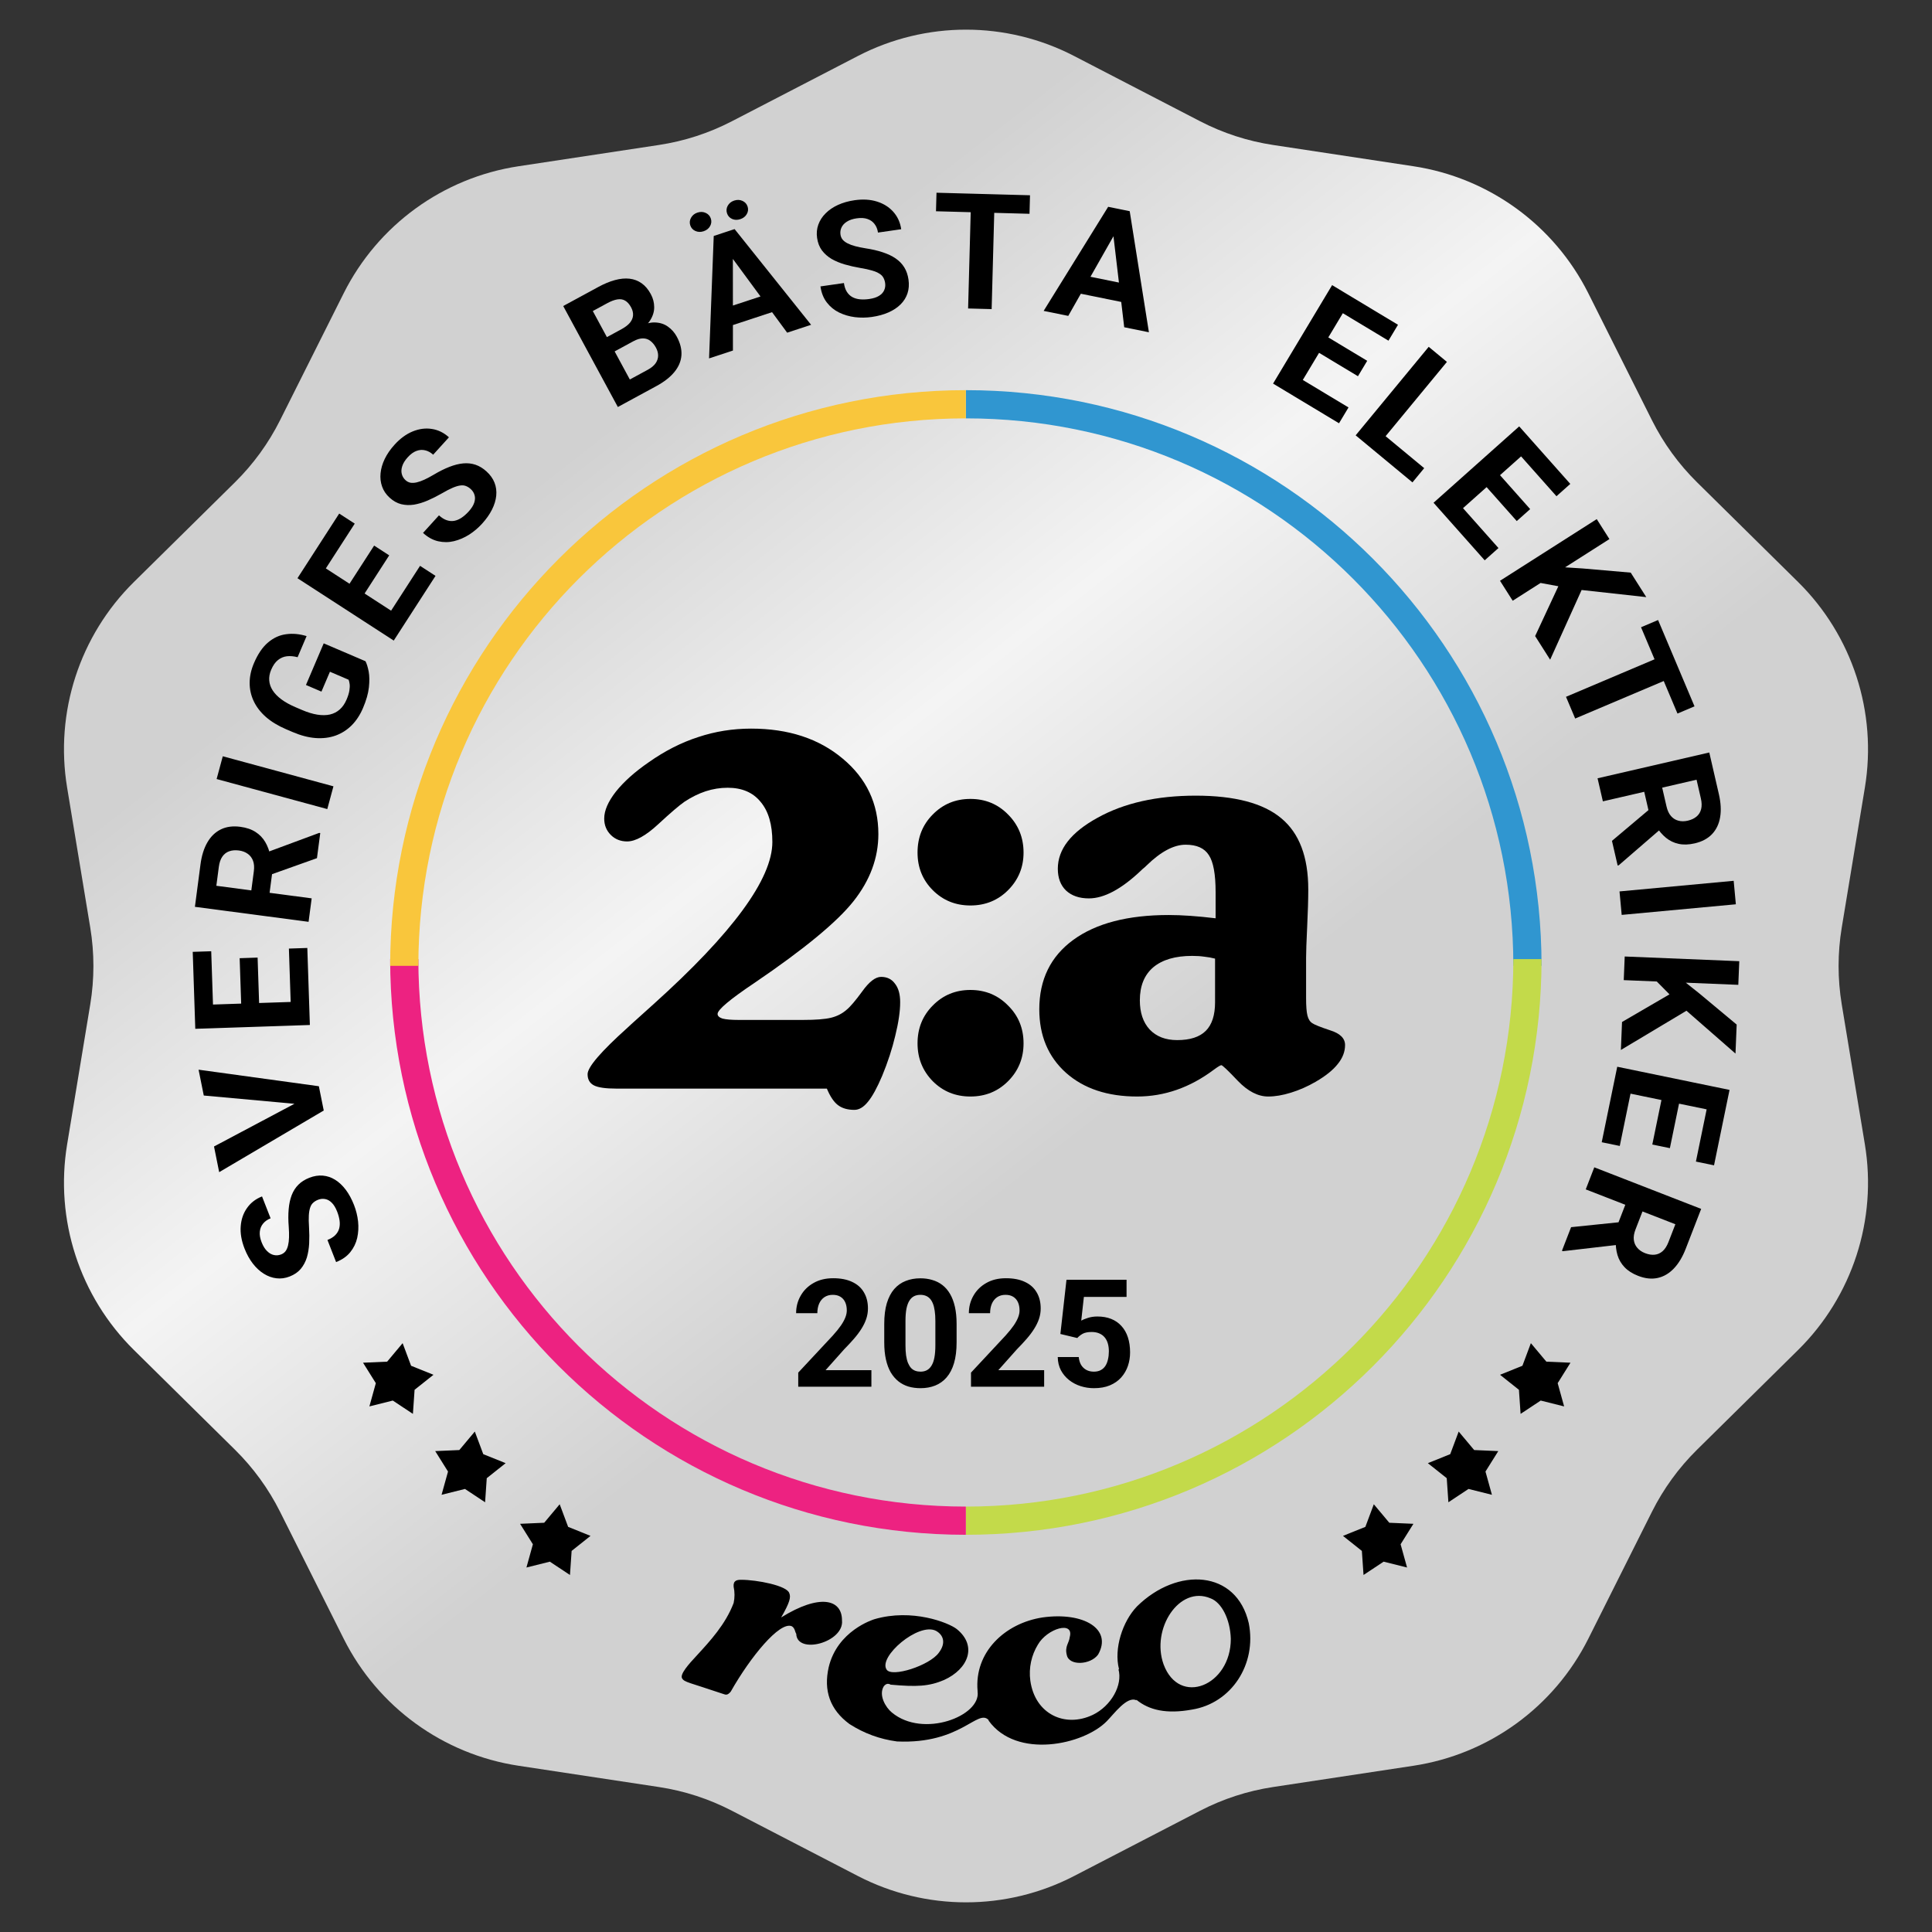 <svg width="411" height="411" viewBox="0 0 411 411" fill="none" xmlns="http://www.w3.org/2000/svg">
<rect x="0" y="0" width="411" height="411" fill="#333333" stroke="none"/>
<path d="M182.504 11.911C196.925 4.441 214.075 4.441 228.496 11.911L255.317 25.803C260.175 28.319 265.412 30.02 270.821 30.84L300.685 35.366C316.742 37.8 330.617 47.88 337.893 62.4L351.426 89.404C353.877 94.294 357.114 98.749 361.008 102.592L382.508 123.807C394.068 135.214 399.368 151.525 396.721 167.548L391.797 197.349C390.905 202.747 390.905 208.253 391.797 213.651L396.721 243.452C399.368 259.475 394.068 275.786 382.508 287.193L361.008 308.408C357.114 312.251 353.877 316.706 351.426 321.596L337.893 348.6C330.617 363.119 316.742 373.2 300.685 375.634L270.821 380.16C265.412 380.98 260.175 382.681 255.317 385.197L228.496 399.089C214.075 406.559 196.925 406.559 182.504 399.089L155.683 385.197C150.825 382.681 145.588 380.98 140.179 380.16L110.315 375.634C94.258 373.2 80.383 363.12 73.107 348.6L59.574 321.596C57.123 316.706 53.886 312.251 49.992 308.408L28.492 287.193C16.932 275.786 11.632 259.475 14.28 243.452L19.203 213.651C20.095 208.253 20.095 202.747 19.203 197.349L14.28 167.548C11.632 151.525 16.932 135.214 28.492 123.807L49.992 102.592C53.886 98.749 57.123 94.294 59.574 89.404L73.107 62.4C80.383 47.88 94.258 37.8 110.315 35.366L140.179 30.84C145.588 30.02 150.825 28.319 155.683 25.803L182.504 11.911Z" fill="url(#paint0_linear_457_1068)"/>
<path d="M67.661 255.23C67.256 255.389 66.916 255.595 66.643 255.846C66.355 256.091 66.139 256.429 65.995 256.858C65.841 257.291 65.743 257.852 65.701 258.541C65.658 259.231 65.673 260.096 65.745 261.138C65.816 262.299 65.824 263.425 65.771 264.516C65.714 265.596 65.548 266.598 65.275 267.523C64.986 268.441 64.552 269.248 63.973 269.944C63.39 270.63 62.609 271.165 61.632 271.549C60.686 271.92 59.746 272.049 58.814 271.934C57.871 271.824 56.977 271.502 56.133 270.968C55.278 270.439 54.5 269.723 53.799 268.82C53.094 267.908 52.501 266.837 52.02 265.608C51.364 263.931 51.093 262.349 51.207 260.862C51.321 259.376 51.768 258.082 52.55 256.983C53.327 255.872 54.391 255.052 55.743 254.521L57.565 259.177C56.899 259.438 56.372 259.807 55.983 260.285C55.579 260.756 55.342 261.329 55.271 262.006C55.196 262.672 55.323 263.427 55.654 264.271C55.971 265.084 56.361 265.712 56.823 266.155C57.274 266.603 57.76 266.881 58.282 266.988C58.794 267.1 59.304 267.055 59.813 266.855C60.198 266.704 60.51 266.474 60.748 266.164C60.983 265.843 61.16 265.437 61.279 264.946C61.399 264.454 61.468 263.88 61.487 263.224C61.506 262.568 61.486 261.825 61.425 260.995C61.314 259.609 61.309 258.355 61.41 257.234C61.507 256.103 61.723 255.105 62.056 254.241C62.39 253.377 62.863 252.638 63.475 252.026C64.087 251.413 64.86 250.923 65.796 250.555C66.784 250.167 67.743 250.013 68.674 250.092C69.604 250.171 70.483 250.469 71.309 250.986C72.135 251.503 72.886 252.211 73.562 253.111C74.238 254.011 74.82 255.086 75.309 256.336C75.75 257.461 76.038 258.628 76.175 259.836C76.301 261.048 76.238 262.22 75.986 263.353C75.729 264.475 75.237 265.485 74.509 266.384C73.781 267.282 72.778 267.983 71.499 268.485L69.659 263.782C70.366 263.505 70.921 263.161 71.324 262.75C71.727 262.339 72.002 261.877 72.148 261.363C72.291 260.838 72.322 260.273 72.241 259.668C72.156 259.053 71.983 258.412 71.722 257.745C71.404 256.933 71.029 256.311 70.597 255.88C70.16 255.438 69.69 255.172 69.187 255.082C68.679 254.981 68.171 255.03 67.661 255.23Z" fill="black"/>
<path d="M63.401 234.88L43.349 233.054L42.244 227.559L67.832 231.077L68.559 234.696L63.401 234.88ZM45.528 243.895L63.315 234.452L68.136 232.59L68.87 236.242L46.626 249.356L45.528 243.895Z" fill="black"/>
<path d="M61.459 201.794L65.376 201.663L65.808 214.662L61.89 214.792L61.459 201.794ZM41.376 213.83L65.753 213.018L65.92 218.049L41.543 218.861L41.376 213.83ZM50.984 203.839L54.801 203.711L55.176 215.016L51.359 215.143L50.984 203.839ZM41 202.492L44.934 202.361L45.365 215.343L41.431 215.474L41 202.492Z" fill="black"/>
<path d="M41.464 192.911L42.652 183.877C42.896 182.024 43.382 180.469 44.111 179.211C44.841 177.942 45.796 177.019 46.976 176.441C48.156 175.863 49.537 175.679 51.12 175.888C52.416 176.059 53.499 176.428 54.371 176.994C55.233 177.548 55.922 178.265 56.437 179.145C56.942 180.013 57.307 181.004 57.533 182.117L58.155 183.807L57.123 191.66L53.232 191.18L54 185.34C54.115 184.464 54.056 183.717 53.822 183.1C53.587 182.482 53.212 181.992 52.697 181.631C52.183 181.258 51.56 181.024 50.829 180.927C50.054 180.825 49.365 180.881 48.763 181.095C48.16 181.309 47.671 181.69 47.294 182.238C46.918 182.786 46.672 183.504 46.555 184.392L46.023 188.435L66.302 191.111L65.645 196.102L41.464 192.911ZM67.427 182.559L55.922 186.66L56.582 181.382L67.897 177.188L68.129 177.219L67.427 182.559Z" fill="black"/>
<path d="M47.393 160.884L70.934 167.275L69.624 172.118L46.083 165.727L47.393 160.884Z" fill="black"/>
<path d="M68.865 136.861L77.753 140.666C78.025 141.196 78.252 141.932 78.433 142.873C78.604 143.81 78.618 144.93 78.476 146.231C78.334 147.533 77.914 149.002 77.216 150.637C76.597 152.088 75.797 153.309 74.815 154.3C73.823 155.286 72.681 156.014 71.388 156.482C70.1 156.941 68.689 157.115 67.157 157.007C65.614 156.894 63.98 156.468 62.255 155.729L60.853 155.129C59.128 154.391 57.687 153.512 56.53 152.494C55.378 151.465 54.518 150.336 53.949 149.107C53.38 147.878 53.1 146.585 53.109 145.226C53.118 143.867 53.423 142.483 54.024 141.074C54.858 139.119 55.861 137.65 57.033 136.668C58.195 135.681 59.476 135.098 60.877 134.919C62.271 134.725 63.72 134.859 65.223 135.32L63.308 139.81C62.499 139.598 61.745 139.531 61.044 139.608C60.343 139.685 59.706 139.954 59.133 140.414C58.565 140.864 58.081 141.557 57.682 142.493C57.352 143.265 57.218 144.022 57.277 144.765C57.331 145.494 57.572 146.194 58.003 146.865C58.433 147.535 59.049 148.17 59.85 148.769C60.651 149.367 61.643 149.919 62.824 150.425L64.256 151.038C65.427 151.539 66.512 151.87 67.513 152.031C68.502 152.187 69.4 152.176 70.205 151.997C71.004 151.804 71.698 151.444 72.287 150.918C72.876 150.391 73.357 149.691 73.73 148.816C74.041 148.086 74.239 147.453 74.322 146.916C74.409 146.37 74.429 145.91 74.382 145.537C74.329 145.149 74.255 144.838 74.161 144.603L70.187 142.901L68.383 147.13L65.087 145.718L68.865 136.861Z" fill="black"/>
<path d="M89.358 120.373L92.65 122.505L85.6 133.426L82.308 131.294L89.358 120.373ZM66.01 118.778L86.492 132.045L83.763 136.272L63.281 123.005L66.01 118.778ZM79.591 116.064L82.798 118.142L76.668 127.64L73.46 125.562L79.591 116.064ZM72.159 109.252L75.465 111.393L68.424 122.3L65.118 120.159L72.159 109.252Z" fill="black"/>
<path d="M100.152 104.049C99.83 103.755 99.496 103.542 99.15 103.408C98.803 103.258 98.405 103.213 97.958 103.274C97.502 103.327 96.956 103.488 96.32 103.755C95.684 104.023 94.917 104.42 94.016 104.946C93.008 105.524 92.004 106.031 91.005 106.466C90.013 106.893 89.043 107.189 88.094 107.352C87.144 107.5 86.23 107.468 85.35 107.257C84.478 107.037 83.654 106.573 82.877 105.865C82.126 105.18 81.594 104.393 81.284 103.505C80.965 102.61 80.857 101.664 80.96 100.67C81.055 99.667 81.351 98.651 81.848 97.622C82.352 96.585 83.048 95.577 83.935 94.601C85.145 93.269 86.44 92.324 87.821 91.768C89.202 91.211 90.558 91.04 91.888 91.254C93.226 91.46 94.432 92.053 95.506 93.031L92.147 96.73C91.618 96.249 91.054 95.939 90.454 95.801C89.854 95.647 89.235 95.688 88.598 95.924C87.969 96.152 87.35 96.601 86.741 97.272C86.155 97.917 85.765 98.545 85.573 99.156C85.372 99.76 85.339 100.32 85.474 100.836C85.601 101.345 85.867 101.784 86.272 102.152C86.577 102.431 86.921 102.609 87.305 102.686C87.695 102.754 88.137 102.733 88.63 102.623C89.123 102.512 89.667 102.32 90.263 102.047C90.859 101.773 91.514 101.425 92.23 101.003C93.421 100.289 94.541 99.729 95.589 99.323C96.645 98.909 97.633 98.66 98.554 98.577C99.475 98.494 100.345 98.591 101.165 98.869C101.984 99.147 102.766 99.625 103.509 100.303C104.294 101.018 104.857 101.811 105.199 102.682C105.54 103.552 105.663 104.473 105.566 105.444C105.47 106.415 105.169 107.403 104.663 108.409C104.157 109.415 103.453 110.415 102.551 111.408C101.74 112.301 100.824 113.077 99.803 113.735C98.775 114.386 97.698 114.849 96.572 115.124C95.454 115.391 94.332 115.396 93.205 115.141C92.078 114.885 91.007 114.294 89.991 113.369L93.384 109.632C93.946 110.144 94.499 110.49 95.046 110.67C95.592 110.85 96.127 110.892 96.652 110.796C97.185 110.692 97.704 110.469 98.21 110.128C98.723 109.779 99.22 109.34 99.701 108.81C100.287 108.165 100.677 107.552 100.871 106.973C101.073 106.385 101.103 105.845 100.961 105.353C100.827 104.853 100.557 104.418 100.152 104.049Z" fill="black"/>
<path d="M134.73 72.597L129.222 75.588L127.548 72.565L132.173 70.054C132.988 69.612 133.6 69.146 134.008 68.657C134.411 68.158 134.632 67.637 134.669 67.096C134.71 66.538 134.571 65.965 134.252 65.375C133.89 64.706 133.47 64.234 132.991 63.96C132.522 63.68 131.972 63.591 131.341 63.692C130.719 63.787 129.996 64.059 129.171 64.507L126.108 66.17L135.855 84.184L131.437 86.583L119.814 65.102L127.295 61.04C128.542 60.363 129.721 59.876 130.83 59.579C131.949 59.276 132.983 59.179 133.931 59.288C134.879 59.397 135.734 59.721 136.497 60.262C137.254 60.792 137.904 61.559 138.447 62.563C138.926 63.448 139.166 64.373 139.168 65.34C139.18 66.3 138.886 67.249 138.288 68.184C137.699 69.115 136.735 69.975 135.397 70.766L134.73 72.597ZM139.64 82.129L133.116 85.671L132.971 81.283L137.772 78.676C138.548 78.255 139.114 77.788 139.472 77.276C139.825 76.754 140.002 76.212 140.003 75.651C140.005 75.091 139.854 74.53 139.55 73.969C139.21 73.34 138.806 72.853 138.34 72.508C137.884 72.157 137.359 71.985 136.764 71.989C136.164 71.984 135.486 72.187 134.73 72.597L130.474 74.909L128.859 71.853L134.161 68.975L135.824 69.618C137.119 68.889 138.295 68.55 139.351 68.6C140.411 68.635 141.328 68.932 142.101 69.492C142.884 70.047 143.51 70.757 143.978 71.623C144.723 73 145.051 74.323 144.963 75.592C144.87 76.852 144.372 78.032 143.469 79.133C142.575 80.229 141.299 81.228 139.64 82.129Z" fill="black"/>
<path d="M155.906 53.255L155.918 74.572L150.841 76.244L151.834 50.197L155.065 49.134L155.906 53.255ZM167.455 70.773L154.824 53.611L153.012 49.81L156.274 48.735L172.548 69.096L167.455 70.773ZM164.334 62.227L165.563 65.973L153.325 70.003L152.096 66.257L164.334 62.227ZM146.843 47.937C146.661 47.385 146.715 46.849 147.003 46.33C147.298 45.797 147.754 45.429 148.369 45.227C149.006 45.017 149.595 45.041 150.138 45.298C150.677 45.544 151.038 45.943 151.219 46.496C151.4 47.049 151.347 47.584 151.059 48.103C150.771 48.622 150.308 48.986 149.672 49.196C149.056 49.399 148.474 49.379 147.924 49.136C147.384 48.889 147.024 48.49 146.843 47.937ZM154.662 45.38C154.477 44.817 154.529 44.276 154.817 43.757C155.105 43.238 155.562 42.876 156.188 42.669C156.814 42.463 157.397 42.483 157.936 42.73C158.486 42.973 158.853 43.376 159.038 43.939C159.219 44.492 159.161 45.029 158.862 45.551C158.57 46.06 158.111 46.417 157.485 46.623C156.859 46.829 156.279 46.814 155.743 46.579C155.203 46.332 154.843 45.933 154.662 45.38Z" fill="black"/>
<path d="M188.297 60.223C188.235 59.791 188.113 59.413 187.932 59.089C187.759 58.752 187.481 58.465 187.097 58.226C186.712 57.976 186.189 57.752 185.528 57.553C184.868 57.354 184.024 57.17 182.996 57.001C181.85 56.804 180.754 56.555 179.707 56.254C178.671 55.95 177.735 55.559 176.899 55.081C176.073 54.589 175.388 53.981 174.844 53.257C174.311 52.531 173.97 51.648 173.821 50.606C173.677 49.599 173.767 48.653 174.092 47.77C174.415 46.876 174.933 46.078 175.644 45.377C176.355 44.665 177.228 44.07 178.266 43.593C179.314 43.115 180.491 42.782 181.795 42.594C183.575 42.339 185.174 42.436 186.593 42.888C188.011 43.34 189.165 44.072 190.055 45.086C190.956 46.098 191.51 47.324 191.716 48.763L186.774 49.474C186.673 48.765 186.435 48.166 186.06 47.678C185.695 47.176 185.192 46.813 184.55 46.589C183.92 46.363 183.157 46.315 182.262 46.443C181.4 46.567 180.7 46.803 180.163 47.152C179.625 47.489 179.244 47.9 179.02 48.384C178.794 48.858 178.72 49.365 178.798 49.908C178.857 50.318 179.009 50.675 179.256 50.978C179.514 51.28 179.867 51.546 180.318 51.775C180.768 52.004 181.31 52.203 181.943 52.372C182.577 52.541 183.303 52.691 184.123 52.822C185.496 53.031 186.715 53.313 187.781 53.669C188.859 54.023 189.779 54.461 190.542 54.984C191.305 55.508 191.915 56.138 192.37 56.875C192.825 57.612 193.124 58.478 193.267 59.475C193.418 60.527 193.348 61.498 193.058 62.387C192.768 63.276 192.277 64.065 191.586 64.752C190.894 65.439 190.034 66.009 189.005 66.462C187.975 66.915 186.797 67.237 185.471 67.428C184.277 67.599 183.077 67.614 181.872 67.47C180.665 67.316 179.541 66.986 178.498 66.48C177.466 65.973 176.597 65.262 175.891 64.346C175.184 63.431 174.733 62.292 174.538 60.929L179.529 60.212C179.637 60.965 179.844 61.585 180.151 62.072C180.458 62.559 180.844 62.933 181.31 63.194C181.787 63.453 182.329 63.613 182.936 63.672C183.553 63.731 184.216 63.709 184.923 63.607C185.786 63.483 186.476 63.26 186.993 62.937C187.522 62.612 187.889 62.215 188.092 61.745C188.307 61.273 188.375 60.766 188.297 60.223Z" fill="black"/>
<path d="M211.614 41.336L210.956 65.76L205.949 65.624L206.607 41.2L211.614 41.336ZM219.116 41.539L219.01 45.481L199.116 44.942L199.223 41L219.116 41.539Z" fill="black"/>
<path d="M237.772 48.669L227.255 67.201L222.018 66.138L235.744 43.994L239.077 44.671L237.772 48.669ZM239.158 69.617L236.656 48.443L236.959 44.241L240.325 44.924L244.412 70.684L239.158 69.617ZM240.666 60.643L239.884 64.508L227.259 61.945L228.041 58.08L240.666 60.643Z" fill="black"/>
<path d="M286.873 86.678L284.854 90.044L273.725 83.347L275.744 79.981L286.873 86.678ZM287.692 63.249L275.132 84.194L270.824 81.602L283.384 60.657L287.692 63.249ZM290.848 76.757L288.881 80.037L279.203 74.213L281.17 70.933L290.848 76.757ZM297.399 69.091L295.372 72.471L284.258 65.783L286.285 62.403L297.399 69.091Z" fill="black"/>
<path d="M302.974 99.592L300.476 102.619L291.013 94.781L293.511 91.754L302.974 99.592ZM307.807 76.987L292.265 95.818L288.392 92.61L303.934 73.779L307.807 76.987Z" fill="black"/>
<path d="M318.772 116.588L315.844 119.199L307.213 109.484L310.141 106.873L318.772 116.588ZM326.524 94.468L308.304 110.712L304.963 106.951L323.183 90.708L326.524 94.468ZM325.518 108.305L322.665 110.848L315.159 102.399L318.012 99.856L325.518 108.305ZM334.053 102.942L331.112 105.564L322.492 95.862L325.433 93.24L334.053 102.942Z" fill="black"/>
<path d="M342.377 114.681L321.799 127.797L319.101 123.55L339.68 110.433L342.377 114.681ZM350.219 127.027L334.868 125.335L326.814 123.845L330.342 120.522L336.719 120.933L346.91 121.817L350.219 127.027ZM326.574 135.315L332.228 123.179L336.853 124.646L329.767 140.341L326.574 135.315Z" fill="black"/>
<path d="M357.556 143.337L335.092 152.855L333.141 148.234L355.605 138.716L357.556 143.337ZM360.479 150.261L356.854 151.797L349.101 133.436L352.727 131.9L360.479 150.261Z" fill="black"/>
<path d="M363.621 160.079L365.665 168.958C366.084 170.778 366.172 172.405 365.929 173.839C365.689 175.284 365.117 176.484 364.213 177.439C363.31 178.394 362.08 179.051 360.524 179.41C359.251 179.704 358.107 179.739 357.093 179.514C356.092 179.298 355.196 178.867 354.406 178.223C353.629 177.587 352.941 176.788 352.341 175.824L351.167 174.459L349.39 166.741L353.203 165.826L354.524 171.566C354.722 172.427 355.039 173.106 355.474 173.602C355.909 174.099 356.431 174.426 357.041 174.584C357.653 174.752 358.318 174.754 359.036 174.588C359.798 174.412 360.423 174.118 360.913 173.706C361.403 173.295 361.728 172.766 361.889 172.12C362.05 171.475 362.03 170.716 361.829 169.844L360.914 165.87L340.984 170.474L339.854 165.569L363.621 160.079ZM342.918 178.879L352.263 171.003L353.488 176.179L344.355 184.075L344.127 184.128L342.918 178.879Z" fill="black"/>
<path d="M369.273 192.372L344.987 194.63L344.524 189.634L368.811 187.376L369.273 192.372Z" fill="black"/>
<path d="M369.794 209.508L345.424 208.507L345.63 203.477L370 204.478L369.794 209.508ZM369.195 224.129L357.557 213.96L351.794 208.13L356.584 207.42L361.585 211.405L369.448 217.959L369.195 224.129ZM345.059 217.41L356.618 210.68L359.579 214.53L344.816 223.362L345.059 217.41Z" fill="black"/>
<path d="M344.578 243.782L340.739 242.99L343.357 230.252L347.196 231.044L344.578 243.782ZM366.915 236.791L343.026 231.863L344.04 226.932L367.929 231.86L366.915 236.791ZM355.24 244.251L351.499 243.479L353.776 232.401L357.517 233.173L355.24 244.251ZM364.631 247.902L360.776 247.106L363.391 234.385L367.246 235.18L364.631 247.902Z" fill="black"/>
<path d="M361.895 257.171L358.603 265.666C357.928 267.407 357.087 268.803 356.082 269.852C355.072 270.911 353.926 271.581 352.643 271.862C351.36 272.143 349.974 271.994 348.485 271.415C347.267 270.941 346.302 270.326 345.589 269.569C344.882 268.826 344.383 267.966 344.091 266.988C343.806 266.025 343.685 264.976 343.73 263.841L343.525 262.051L346.387 254.668L350.053 256.058L347.925 261.548C347.605 262.372 347.486 263.112 347.568 263.768C347.649 264.423 347.897 264.988 348.313 265.462C348.724 265.946 349.273 266.321 349.961 266.589C350.689 266.872 351.372 266.981 352.008 266.917C352.644 266.852 353.209 266.598 353.705 266.155C354.2 265.711 354.609 265.073 354.933 264.238L356.406 260.437L337.339 253.021L339.158 248.328L361.895 257.171ZM334.223 261.061L346.37 259.81L344.48 264.781L332.495 266.168L332.276 266.083L334.223 261.061Z" fill="black"/>
<path d="M324.938 205.47C324.938 139.488 271.45 86 205.469 86" stroke="#3096D0" stroke-width="6"/>
<path d="M205.47 323.5C271.451 323.5 324.939 270.012 324.939 204.03" stroke="#C3DA4A" stroke-width="6"/>
<path d="M85.999 204.03C85.999 270.012 139.487 323.5 205.469 323.5" stroke="#ED2281" stroke-width="6"/>
<path d="M205.47 86C139.488 86 86 139.488 86 205.47" stroke="#F9C63C" stroke-width="6"/>
<path d="M185.375 291.484V295H169.812V292L177.172 284.109C177.911 283.286 178.495 282.562 178.922 281.938C179.349 281.302 179.656 280.734 179.844 280.234C180.042 279.724 180.141 279.24 180.141 278.781C180.141 278.094 180.026 277.505 179.797 277.016C179.568 276.516 179.229 276.13 178.781 275.859C178.344 275.589 177.802 275.453 177.156 275.453C176.469 275.453 175.875 275.62 175.375 275.953C174.885 276.286 174.51 276.75 174.25 277.344C174 277.938 173.875 278.609 173.875 279.359H169.359C169.359 278.005 169.682 276.766 170.328 275.641C170.974 274.505 171.885 273.604 173.062 272.938C174.24 272.26 175.635 271.922 177.25 271.922C178.844 271.922 180.188 272.182 181.281 272.703C182.385 273.214 183.219 273.953 183.781 274.922C184.354 275.88 184.641 277.026 184.641 278.359C184.641 279.109 184.521 279.844 184.281 280.562C184.042 281.271 183.698 281.979 183.25 282.688C182.812 283.385 182.281 284.094 181.656 284.812C181.031 285.531 180.339 286.276 179.578 287.047L175.625 291.484H185.375ZM203.5 281.625V285.562C203.5 287.271 203.318 288.745 202.953 289.984C202.589 291.214 202.062 292.224 201.375 293.016C200.698 293.797 199.891 294.375 198.953 294.75C198.016 295.125 196.974 295.312 195.828 295.312C194.911 295.312 194.057 295.198 193.266 294.969C192.474 294.729 191.76 294.359 191.125 293.859C190.5 293.359 189.958 292.729 189.5 291.969C189.052 291.198 188.708 290.281 188.469 289.219C188.229 288.156 188.109 286.938 188.109 285.562V281.625C188.109 279.917 188.292 278.453 188.656 277.234C189.031 276.005 189.557 275 190.234 274.219C190.922 273.438 191.734 272.865 192.672 272.5C193.609 272.125 194.651 271.938 195.797 271.938C196.714 271.938 197.562 272.057 198.344 272.297C199.135 272.526 199.849 272.885 200.484 273.375C201.12 273.865 201.661 274.495 202.109 275.266C202.557 276.026 202.901 276.938 203.141 278C203.38 279.052 203.5 280.26 203.5 281.625ZM198.984 286.156V281.016C198.984 280.193 198.938 279.474 198.844 278.859C198.76 278.245 198.63 277.724 198.453 277.297C198.276 276.859 198.057 276.505 197.797 276.234C197.536 275.964 197.24 275.766 196.906 275.641C196.573 275.516 196.203 275.453 195.797 275.453C195.286 275.453 194.833 275.552 194.438 275.75C194.052 275.948 193.724 276.266 193.453 276.703C193.182 277.13 192.974 277.703 192.828 278.422C192.693 279.13 192.625 279.995 192.625 281.016V286.156C192.625 286.979 192.667 287.703 192.75 288.328C192.844 288.953 192.979 289.49 193.156 289.938C193.344 290.375 193.562 290.734 193.812 291.016C194.073 291.286 194.37 291.484 194.703 291.609C195.047 291.734 195.422 291.797 195.828 291.797C196.328 291.797 196.771 291.698 197.156 291.5C197.552 291.292 197.885 290.969 198.156 290.531C198.438 290.083 198.646 289.5 198.781 288.781C198.917 288.062 198.984 287.188 198.984 286.156ZM222.125 291.484V295H206.562V292L213.922 284.109C214.661 283.286 215.245 282.562 215.672 281.938C216.099 281.302 216.406 280.734 216.594 280.234C216.792 279.724 216.891 279.24 216.891 278.781C216.891 278.094 216.776 277.505 216.547 277.016C216.318 276.516 215.979 276.13 215.531 275.859C215.094 275.589 214.552 275.453 213.906 275.453C213.219 275.453 212.625 275.62 212.125 275.953C211.635 276.286 211.26 276.75 211 277.344C210.75 277.938 210.625 278.609 210.625 279.359H206.109C206.109 278.005 206.432 276.766 207.078 275.641C207.724 274.505 208.635 273.604 209.812 272.938C210.99 272.26 212.385 271.922 214 271.922C215.594 271.922 216.938 272.182 218.031 272.703C219.135 273.214 219.969 273.953 220.531 274.922C221.104 275.88 221.391 277.026 221.391 278.359C221.391 279.109 221.271 279.844 221.031 280.562C220.792 281.271 220.448 281.979 220 282.688C219.562 283.385 219.031 284.094 218.406 284.812C217.781 285.531 217.089 286.276 216.328 287.047L212.375 291.484H222.125ZM229.172 284.641L225.578 283.781L226.875 272.25H239.656V275.891H230.578L230.016 280.938C230.318 280.76 230.776 280.573 231.391 280.375C232.005 280.167 232.693 280.062 233.453 280.062C234.557 280.062 235.536 280.234 236.391 280.578C237.245 280.922 237.969 281.422 238.562 282.078C239.167 282.734 239.625 283.536 239.938 284.484C240.25 285.432 240.406 286.505 240.406 287.703C240.406 288.714 240.25 289.677 239.938 290.594C239.625 291.5 239.151 292.312 238.516 293.031C237.88 293.74 237.083 294.297 236.125 294.703C235.167 295.109 234.031 295.312 232.719 295.312C231.74 295.312 230.792 295.167 229.875 294.875C228.969 294.583 228.151 294.151 227.422 293.578C226.703 293.005 226.125 292.312 225.688 291.5C225.26 290.677 225.036 289.74 225.016 288.688H229.484C229.547 289.333 229.714 289.891 229.984 290.359C230.266 290.818 230.635 291.172 231.094 291.422C231.552 291.672 232.089 291.797 232.703 291.797C233.276 291.797 233.766 291.688 234.172 291.469C234.578 291.25 234.906 290.948 235.156 290.562C235.406 290.167 235.589 289.708 235.703 289.188C235.828 288.656 235.891 288.083 235.891 287.469C235.891 286.854 235.818 286.297 235.672 285.797C235.526 285.297 235.302 284.865 235 284.5C234.698 284.135 234.312 283.854 233.844 283.656C233.385 283.458 232.849 283.359 232.234 283.359C231.401 283.359 230.755 283.49 230.297 283.75C229.849 284.01 229.474 284.307 229.172 284.641Z" fill="black"/>
<path d="M179.121 344.702C179.121 340.141 174.313 339.031 166.177 344.085C168.027 340.88 168.273 339.771 167.903 338.908C167.41 337.305 161 336.073 157.672 336.073C156.809 336.073 155.946 336.196 156.069 337.552C156.316 338.661 156.316 339.894 156.069 341.004C154.344 345.565 151.015 349.139 148.303 352.098C146.454 354.07 144.605 356.166 145.098 357.029C145.591 357.891 146.578 357.891 153.851 360.357C154.467 360.603 154.837 360.603 155.453 359.864C159.644 352.468 165.808 344.948 168.396 345.934C169.136 346.304 169.136 347.29 169.383 347.537C169.506 352.098 179.614 349.386 179.121 344.702ZM241.865 341.743C238.783 344.948 236.934 350.742 238.044 355.056V355.18L237.92 355.056C238.907 358.508 236.318 362.946 232.497 364.795C226.58 367.63 220.17 364.671 219.183 357.522C218.814 354.81 219.43 352.098 220.786 349.879C222.758 346.427 228.552 344.702 227.566 348.276C227.442 349.509 226.456 350.249 226.949 352.098C227.442 354.44 232.003 354.193 233.606 351.975C236.688 346.551 230.524 342.853 221.772 344.085C213.76 345.318 207.226 351.481 207.966 359.74V359.864C208.705 365.041 196.379 369.849 189.722 364.301C188.366 363.192 186.887 360.603 187.996 358.754C188.366 358.261 188.859 358.015 189.475 358.385C195.023 358.878 197.611 358.754 200.816 357.398C205.994 355.056 207.966 350.125 203.528 346.551C201.802 345.195 194.036 342.113 186.024 344.455C185.654 344.578 178.135 346.92 176.286 354.686C175.176 359.617 176.532 363.685 180.723 366.767C183.805 368.739 187.133 369.972 190.831 370.465C204.391 371.081 207.966 363.439 210.308 365.904V366.027C216.225 374.286 230.524 371.205 235.455 366.151C236.934 364.671 239.769 360.727 241.742 361.713V361.59C244.454 363.808 248.152 364.671 253.576 363.685C261.958 362.329 267.382 354.07 265.656 345.318C263.067 333.977 250.494 333.238 241.865 341.743ZM199.09 346.92C200.693 347.783 201.309 349.509 199.707 351.605C197.735 354.317 189.722 356.905 188.613 355.18C186.764 352.468 195.392 345.071 199.09 346.92ZM261.835 348.646C261.835 358.631 250.864 363.069 247.535 354.07C244.823 346.551 250.864 337.182 257.52 340.017C259.862 340.88 261.711 344.455 261.835 348.646Z" fill="black"/>
<path d="M332.741 299.191L327.76 297.945L323.48 300.779L323.126 295.657L319.108 292.462L323.87 290.543L325.667 285.734L328.963 289.67L334.093 289.893L331.368 294.244L332.741 299.191Z" fill="black"/>
<path d="M317.383 317.994L312.403 316.747L308.122 319.582L307.769 314.46L303.75 311.264L308.512 309.346L310.31 304.537L313.606 308.473L318.735 308.696L316.01 313.047L317.383 317.994Z" fill="black"/>
<path d="M299.329 333.463L294.348 332.216L290.067 335.05L289.714 329.929L285.696 326.733L290.458 324.814L292.255 320.005L295.551 323.941L300.681 324.164L297.956 328.516L299.329 333.463Z" fill="black"/>
<path d="M78.58 299.191L83.56 297.945L87.841 300.779L88.194 295.657L92.213 292.462L87.451 290.543L85.653 285.734L82.357 289.67L77.228 289.893L79.952 294.244L78.58 299.191Z" fill="black"/>
<path d="M93.935 317.994L98.915 316.747L103.196 319.582L103.549 314.46L107.568 311.264L102.806 309.346L101.009 304.537L97.712 308.473L92.583 308.696L95.308 313.047L93.935 317.994Z" fill="black"/>
<path d="M111.99 333.463L116.97 332.216L121.251 335.05L121.604 329.929L125.623 326.733L120.861 324.814L119.063 320.005L115.767 323.941L110.638 324.164L113.363 328.516L111.99 333.463Z" fill="black"/>
<path d="M170.8 216.974C173.505 216.974 175.495 216.82 176.771 216.511C178.046 216.201 179.148 215.641 180.075 214.829C180.848 214.211 181.969 212.897 183.438 210.887C184.907 208.839 186.24 207.814 187.438 207.814C188.714 207.814 189.699 208.298 190.395 209.264C191.129 210.191 191.496 211.505 191.496 213.206C191.496 215.138 191.148 217.515 190.453 220.337C189.796 223.12 188.868 225.96 187.67 228.859C186.588 231.41 185.583 233.246 184.655 234.367C183.728 235.526 182.762 236.106 181.757 236.106C180.288 236.106 179.109 235.758 178.22 235.062C177.37 234.405 176.597 233.246 175.901 231.584H131.145C128.826 231.584 127.222 231.352 126.333 230.888C125.444 230.424 125 229.632 125 228.511C125 227.004 127.841 223.699 133.522 218.598L134.334 217.844C135.416 216.878 136.962 215.486 138.972 213.67C155.862 198.481 164.306 186.963 164.306 179.117C164.306 175.407 163.475 172.566 161.814 170.595C160.19 168.585 157.852 167.58 154.799 167.58C153.214 167.58 151.649 167.832 150.103 168.334C148.595 168.836 147.107 169.571 145.639 170.537C144.518 171.31 142.643 172.914 140.015 175.349C137.387 177.784 135.184 179.001 133.406 179.001C132.015 179.001 130.855 178.537 129.928 177.61C129 176.682 128.536 175.523 128.536 174.131C128.536 172.431 129.367 170.518 131.029 168.392C132.73 166.266 135.068 164.179 138.044 162.131C141.445 159.735 144.943 157.957 148.537 156.797C152.132 155.599 155.881 155 159.784 155C167.708 155 174.201 157.126 179.264 161.377C184.327 165.59 186.858 170.943 186.858 177.436C186.858 182.499 185.1 187.253 181.583 191.698C178.104 196.104 171.109 201.882 160.596 209.032L160.422 209.148C155.243 212.626 152.654 214.81 152.654 215.699C152.654 216.124 153.001 216.453 153.697 216.684C154.432 216.878 155.591 216.974 157.176 216.974H170.8Z" fill="black"/>
<path d="M195.191 181.378C195.191 178.132 196.274 175.426 198.438 173.262C200.602 171.059 203.269 169.957 206.438 169.957C209.608 169.957 212.274 171.059 214.439 173.262C216.642 175.465 217.743 178.17 217.743 181.378C217.743 184.509 216.642 187.176 214.439 189.379C212.274 191.543 209.608 192.625 206.438 192.625C203.269 192.625 200.602 191.543 198.438 189.379C196.274 187.214 195.191 184.547 195.191 181.378ZM195.191 221.96C195.191 218.752 196.274 216.066 198.438 213.902C200.602 211.699 203.269 210.597 206.438 210.597C209.608 210.597 212.274 211.699 214.439 213.902C216.642 216.066 217.743 218.752 217.743 221.96C217.743 225.129 216.642 227.815 214.439 230.018C212.274 232.183 209.608 233.265 206.438 233.265C203.269 233.265 200.602 232.183 198.438 230.018C196.274 227.815 195.191 225.129 195.191 221.96Z" fill="black"/>
<path d="M258.6 195.35V189.784C258.6 185.958 258.117 183.33 257.151 181.9C256.223 180.431 254.581 179.697 252.223 179.697C249.711 179.697 246.947 181.166 243.933 184.103C243.662 184.374 243.45 184.567 243.295 184.683C243.14 184.799 242.928 184.992 242.657 185.262C238.522 189.166 234.85 191.118 231.642 191.118C229.594 191.118 227.971 190.557 226.772 189.437C225.613 188.316 225.033 186.77 225.033 184.799C225.033 180.663 227.855 177.049 233.497 173.958C239.14 170.827 246.097 169.262 254.368 169.262C262.678 169.262 268.746 170.866 272.572 174.073C276.398 177.243 278.311 182.286 278.311 189.205C278.311 191.292 278.234 193.939 278.079 197.147C277.925 200.355 277.848 202.539 277.848 203.698V212.336C277.848 214.037 277.944 215.274 278.137 216.047C278.331 216.82 278.679 217.361 279.181 217.67C279.606 217.979 280.862 218.482 282.949 219.177C285.075 219.834 286.138 220.878 286.138 222.308C286.138 223.738 285.616 225.091 284.573 226.366C283.568 227.642 282.002 228.898 279.877 230.134C278.137 231.139 276.379 231.912 274.601 232.453C272.862 232.994 271.258 233.265 269.789 233.265C267.625 233.265 265.48 232.164 263.354 229.961C261.228 227.719 260.05 226.598 259.818 226.598C259.624 226.598 259.083 226.927 258.194 227.584C253.131 231.371 247.701 233.265 241.904 233.265C235.604 233.265 230.56 231.584 226.772 228.221C222.985 224.82 221.091 220.317 221.091 214.713C221.091 208.375 223.507 203.447 228.338 199.93C233.169 196.413 239.932 194.654 248.629 194.654C250.02 194.654 251.547 194.712 253.209 194.828C254.87 194.944 256.668 195.118 258.6 195.35ZM258.484 213.206V203.93C257.75 203.737 256.996 203.602 256.223 203.524C255.45 203.408 254.581 203.35 253.614 203.35C250.02 203.35 247.257 204.162 245.324 205.785C243.43 207.409 242.483 209.747 242.483 212.8C242.483 215.428 243.179 217.496 244.57 219.003C246 220.511 247.952 221.264 250.426 221.264C253.17 221.264 255.199 220.607 256.513 219.293C257.827 217.979 258.484 215.95 258.484 213.206Z" fill="black"/>
<defs>
<linearGradient id="paint0_linear_457_1068" x1="329.946" y1="311.252" x2="102.321" y2="19.147" gradientUnits="userSpaceOnUse">
<stop offset="0.006" stop-color="#D1D1D1"/>
<stop offset="0.084" stop-color="#D1D1D1"/>
<stop offset="0.314" stop-color="#D1D1D1"/>
<stop offset="0.562" stop-color="#F4F4F4"/>
<stop offset="0.803" stop-color="#D1D1D1"/>
<stop offset="0.957" stop-color="#D1D1D1"/>
</linearGradient>
</defs>
</svg>
